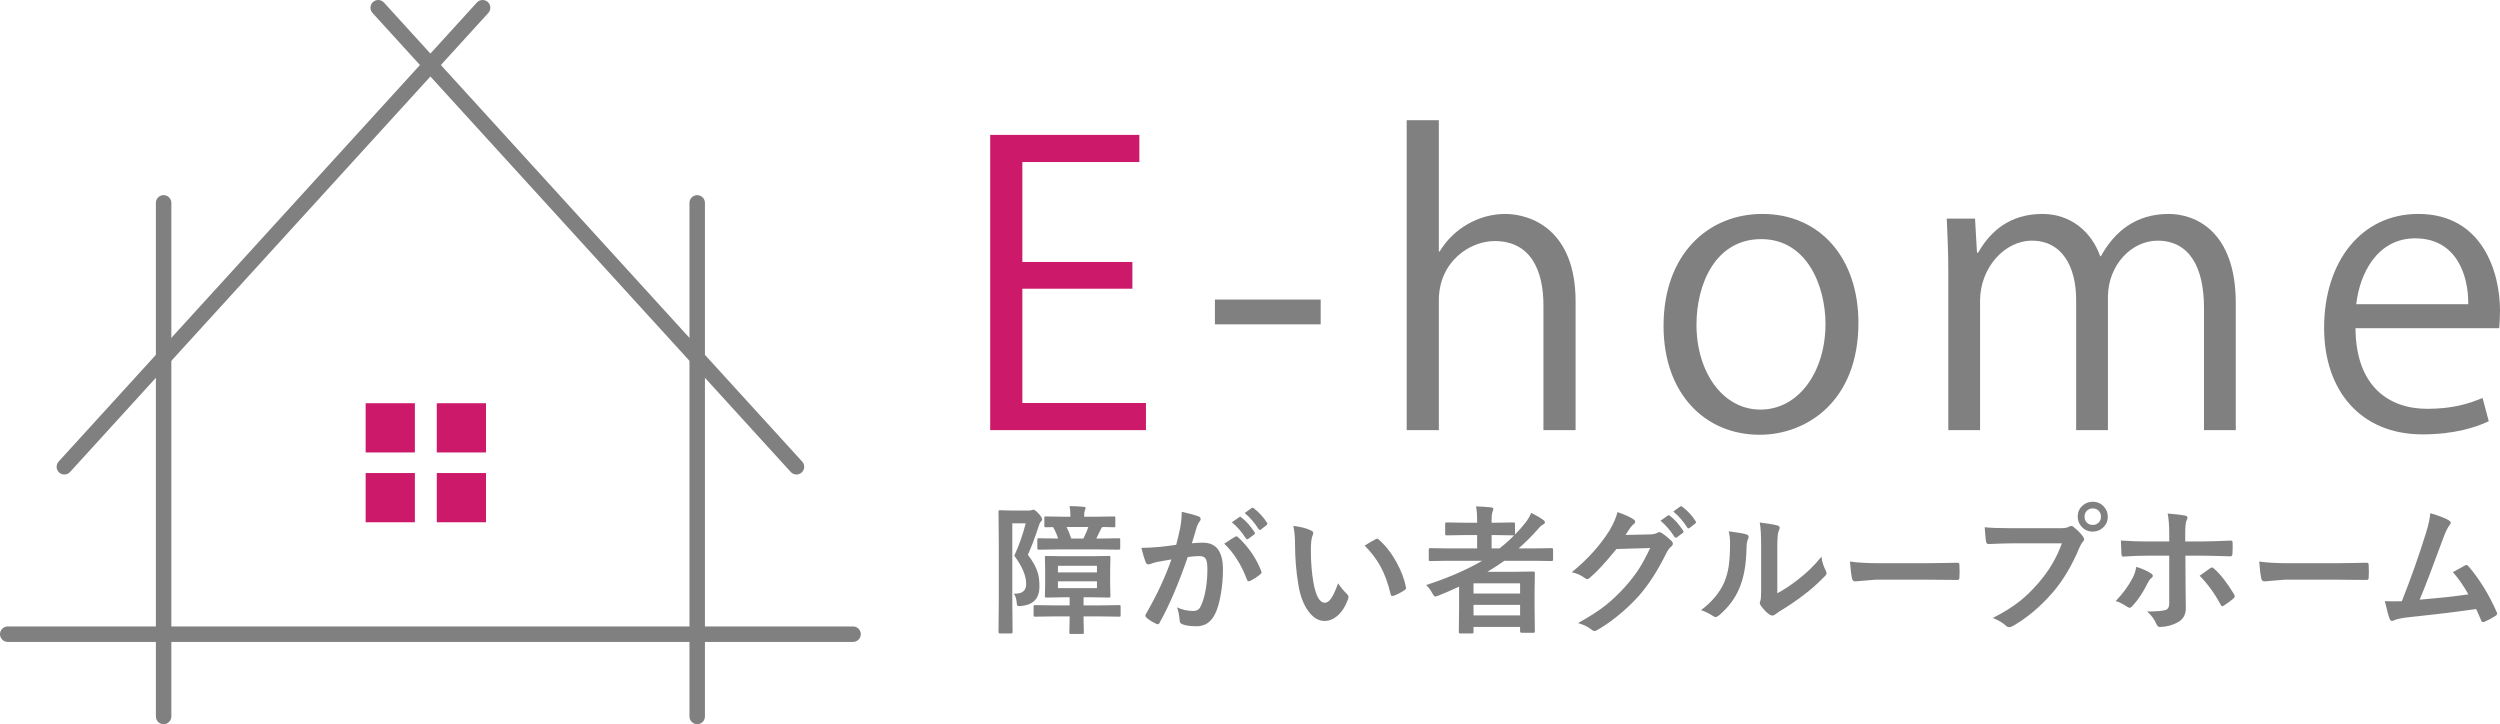 <?xml version="1.0" encoding="utf-8"?>
<!-- Generator: Adobe Illustrator 28.1.0, SVG Export Plug-In . SVG Version: 6.00 Build 0)  -->
<svg version="1.1" id="レイヤー_1" xmlns="http://www.w3.org/2000/svg" xmlns:xlink="http://www.w3.org/1999/xlink" x="0px"
	 y="0px" viewBox="0 0 5492.31 1591" style="enable-background:new 0 0 5492.31 1591;" xml:space="preserve">
<style type="text/css">
	.st0{fill:#CD196A;}
	.st1{fill:#808080;}
</style>
<g>
	<g>
		<g>
			<g>
				<g>
					<rect x="803.3" y="885.85" class="st0" width="108.15" height="108.15"/>
				</g>
			</g>
			<g>
				<g>
					<rect x="959.57" y="885.85" class="st0" width="108.15" height="108.15"/>
				</g>
			</g>
			<g>
				<g>
					<rect x="803.3" y="1039.22" class="st0" width="108.15" height="108.15"/>
				</g>
			</g>
			<g>
				<g>
					<rect x="959.57" y="1039.22" class="st0" width="108.15" height="108.15"/>
				</g>
			</g>
			<g>
				<g>
					<path class="st1" d="M141.35,1042.47c-4.08,0-8.18-1.46-11.43-4.43c-6.93-6.31-7.43-17.05-1.12-23.99L1047.71,5.54
						c6.32-6.93,17.06-7.43,23.99-1.12c6.93,6.32,7.43,17.06,1.12,23.99L153.91,1036.94
						C150.56,1040.61,145.96,1042.47,141.35,1042.47z"/>
				</g>
				<g>
					<path class="st1" d="M1749.79,1042.47c-4.61,0-9.2-1.87-12.55-5.54L818.33,28.41c-6.31-6.93-5.81-17.67,1.12-23.99
						c6.94-6.31,17.68-5.81,23.99,1.12l918.9,1008.51c6.32,6.94,5.83,17.68-1.11,23.99
						C1757.97,1041.02,1753.88,1042.47,1749.79,1042.47z"/>
				</g>
			</g>
			<g>
				<g>
					<path class="st1" d="M359.44,1591c-9.38,0-16.98-7.61-16.98-16.98V445.68c0-9.38,7.6-16.98,16.98-16.98
						c9.38,0,16.98,7.6,16.98,16.98v1128.34C376.42,1583.39,368.82,1591,359.44,1591z"/>
				</g>
				<g>
					<path class="st1" d="M1531.7,1591c-9.37,0-16.98-7.61-16.98-16.98V445.68c0-9.38,7.61-16.98,16.98-16.98
						c9.37,0,16.98,7.6,16.98,16.98v1128.34C1548.68,1583.39,1541.08,1591,1531.7,1591z"/>
				</g>
			</g>
			<g>
				<path class="st1" d="M1874.15,1410.24H16.98c-9.38,0-16.98-7.61-16.98-16.98c0-9.37,7.6-16.98,16.98-16.98h1857.17
					c9.37,0,16.98,7.61,16.98,16.98C1891.13,1402.63,1883.53,1410.24,1874.15,1410.24z"/>
			</g>
		</g>
	</g>
	<g>
		<g>
			<g>
				<path class="st0" d="M2517.56,944.95H2175.4V296.37h327.69v59.58h-257.05v219.6h241.73v58.73h-241.73v251.09h271.52V944.95z"/>
				<path class="st1" d="M2669.07,658.11h232.36v54.47h-232.36V658.11z"/>
				<path class="st1" d="M3461.48,944.95h-70.65V670.88c0-75.75-27.24-141.29-107.25-141.29c-54.47,0-122.57,45.11-122.57,130.23
					v285.14h-70.65V264.03h70.65v288.54h1.7c30.64-51.07,86.82-82.56,143.84-82.56c57.03,0,154.91,34.9,154.91,192.36V944.95z"/>
				<path class="st1" d="M4082.81,709.18c0,172.78-114.05,245.98-217.04,245.98c-119.16,0-211.08-89.37-211.08-239.17
					c0-158.31,98.73-245.98,217.04-245.98C3998.55,470,4082.81,567.04,4082.81,709.18z M3869.17,525.33
					c-100.44,0-142.14,98.73-142.14,188.1c0,102.99,57.03,186.4,140.44,186.4c84.26,0,142.99-83.41,142.99-188.1
					C4010.46,629.17,3970.46,525.33,3869.17,525.33z"/>
				<path class="st1" d="M4911.82,944.95h-69.79V676.83c0-90.22-32.34-148.1-102.14-148.1c-57.03,0-108.95,53.62-108.95,124.27
					v291.94h-69.79V658.96c0-74.05-31.49-130.23-97.03-130.23c-60.43,0-114.05,59.58-114.05,131.93v284.28h-69.79V600.23
					c0-47.66-1.7-81.71-3.4-120.01H4339l4.26,74.9h2.55c25.53-45.11,68.09-85.11,141.29-85.11c60.43,0,107.25,37.45,126.82,92.78
					h1.7c30.64-55.32,77.46-92.78,148.95-92.78c57.03,0,147.25,36.6,147.25,195.76V944.95z"/>
				<path class="st1" d="M5467.63,925.37c-26.39,12.77-74.9,28.94-145.55,28.94c-135.33,0-216.19-95.33-216.19-234.07
					c0-145.55,81.71-250.24,206.83-250.24c142.99,0,179.59,131.08,179.59,211.94c0,16.17-0.85,28.09-1.7,39.15h-315.78
					c0.85,128.52,74.05,177.04,157.46,177.04c57.88,0,92.78-11.92,121.71-23.83L5467.63,925.37z M5422.52,668.32
					c0.85-62.98-25.53-144.7-116.61-144.7c-85.12,0-122.57,80.86-129.38,144.7H5422.52z"/>
			</g>
		</g>
		<g>
			<path class="st1" d="M2227.1,1304.13c1.09,0.1,2.19,0.15,3.29,0.15c16.03,0,24.05-7.17,24.05-21.51
				c0-17.93-8.72-38.54-26.14-61.84c10.66-23.2,19.02-46.96,25.1-71.26h-29.43v173.14l0.6,65.73c0,2.09-1.1,3.14-3.29,3.14h-24.2
				c-2.29,0-3.44-1.05-3.44-3.14l0.6-65.43v-132.5l-0.6-66.18c0-1.69,0.2-2.69,0.6-2.99c0.4-0.3,1.34-0.45,2.84-0.45l24.5,0.6h38.84
				c2.89,0,4.93-0.3,6.12-0.9c1.19-0.6,2.49-0.9,3.88-0.9c2.29,0,6.17,2.94,11.65,8.81c4.88,5.58,7.32,9.66,7.32,12.25
				c0,1.89-0.9,3.64-2.69,5.23c-1.99,1.99-3.83,6.08-5.53,12.25c-8.07,24.3-15.74,44.47-23.01,60.5
				c11.15,14.54,18.47,27.88,21.96,40.04c2.29,7.97,3.44,17.88,3.44,29.73c0,25.9-13.25,40.14-39.74,42.72
				c-2.39,0.2-3.94,0.3-4.63,0.3c-2.49,0-4.03-0.65-4.63-1.94c-0.4-0.9-0.75-3.29-1.05-7.17
				C2232.53,1314.44,2230.39,1308.31,2227.1,1304.13z M2315.99,1354.17l-41.53,0.6c-1.79,0-2.89-0.2-3.29-0.6
				c-0.3-0.4-0.45-1.29-0.45-2.69v-18.37c0-1.79,0.2-2.86,0.6-3.21c0.4-0.35,1.44-0.52,3.14-0.52l41.53,0.6h33.91v-17.78h-12.85
				l-38.09,0.6c-1.69,0-2.69-0.2-2.99-0.6c-0.3-0.4-0.45-1.29-0.45-2.69l0.6-25.39v-33.61l-0.6-25.69c0-1.69,0.2-2.69,0.6-2.99
				c0.4-0.3,1.34-0.45,2.84-0.45l38.09,0.6H2398l37.79-0.6c1.79,0,2.89,0.2,3.29,0.6c0.3,0.4,0.45,1.34,0.45,2.84l-0.6,25.69v33.61
				l0.6,25.39c0,1.49-0.2,2.42-0.6,2.76c-0.4,0.35-1.44,0.52-3.14,0.52l-37.79-0.6h-17.48v17.78h35.85l42.13-0.6
				c1.59,0,2.59,0.2,2.99,0.6c0.3,0.5,0.45,1.55,0.45,3.14v18.37c0,1.49-0.17,2.42-0.52,2.76c-0.35,0.35-1.32,0.52-2.91,0.52
				l-42.13-0.6h-35.85v5.53l0.6,29.58c0,1.69-0.2,2.69-0.6,2.99c-0.4,0.3-1.3,0.45-2.69,0.45h-25.1c-1.69,0-2.69-0.2-2.99-0.6
				c-0.3-0.4-0.45-1.34-0.45-2.84l0.6-29.58v-5.53H2315.99z M2323.61,1207.03l-41.23,0.6c-2.29,0-3.44-0.99-3.44-2.99v-18.67
				c0-1.69,0.25-2.69,0.75-2.99c0.3-0.3,1.19-0.45,2.69-0.45l41.23,0.6h1.05c-2.49-8.17-6.18-16.53-11.05-25.1l-15.98,0.3
				c-1.59,0-2.54-0.25-2.84-0.75c-0.3-0.4-0.45-1.34-0.45-2.84v-16.88c0-1.59,0.2-2.54,0.6-2.84c0.4-0.3,1.29-0.45,2.69-0.45
				l39.59,0.6h14.34v-4.63c0-7.57-0.65-13.79-1.94-18.67c9.76,0,20.07,0.5,30.92,1.49c3.09,0.3,4.63,1.25,4.63,2.84
				c0,0.6-0.6,2.29-1.79,5.08c-1,2.29-1.49,5.58-1.49,9.86v4.03h25.69l39.44-0.6c1.59,0,2.54,0.2,2.84,0.6
				c0.3,0.4,0.45,1.3,0.45,2.69v16.88c0,1.69-0.2,2.74-0.6,3.14c-0.4,0.3-1.3,0.45-2.69,0.45c-0.3,0-1.44-0.05-3.44-0.15
				c-6.77-0.2-13.99-0.35-21.66-0.45c-1,0.7-2.04,2.14-3.14,4.33c-5.18,11.05-8.62,18.08-10.31,21.06h7.62l41.53-0.6
				c1.69,0,2.69,0.2,2.99,0.6c0.3,0.4,0.45,1.34,0.45,2.84v18.67c0,1.99-1.15,2.99-3.44,2.99l-41.53-0.6H2323.61z M2409.95,1243.03
				h-85.75v14.49h85.75V1243.03z M2409.95,1292.03v-14.94h-85.75v14.94H2409.95z M2390.98,1157.73h-47.8
				c3.98,7.87,7.37,16.33,10.16,25.4h26.89C2385.7,1171.77,2389.28,1163.31,2390.98,1157.73z"/>
			<path class="st1" d="M2583.97,1196.87c3.09-11.05,6.12-23.9,9.11-38.54c2.09-12.25,3.14-23.55,3.14-33.91
				c14.94,3.19,27.14,6.52,36.6,10.01c3.29,1,4.93,3.04,4.93,6.12c0,1.69-0.7,3.24-2.09,4.63c-2.49,3.19-4.53,7.07-6.12,11.65
				c-1.49,4.58-3.44,11.05-5.83,19.42c-2.29,7.67-4.03,13.44-5.23,17.33c7.47-0.9,15.63-1.34,24.5-1.34
				c29.18,0,43.77,19.67,43.77,59.01c0,18.43-1.64,36.9-4.93,55.42c-2.99,17.03-6.87,30.53-11.65,40.48
				c-8.66,19.12-22.41,28.68-41.23,28.68c-14.44,0-25.05-1.55-31.82-4.63c-3.69-1.49-5.53-4.33-5.53-8.51
				c-1.2-12.65-3.14-22.11-5.83-28.38c11.35,5.28,23.1,7.92,35.25,7.92c5.38,0,9.51-1.29,12.4-3.88c2.49-2.39,4.88-6.52,7.17-12.4
				c7.97-21.11,11.95-46.51,11.95-76.19c0-11.35-1.4-18.97-4.18-22.86c-2.59-3.48-7.02-5.23-13.3-5.23c-6.77,0-15.34,0.7-25.69,2.09
				c-20.02,58.26-40.53,106.21-61.55,143.86c-1.1,2.49-2.59,3.73-4.48,3.73c-1,0-2.14-0.35-3.44-1.05
				c-9.46-4.58-16.53-9.06-21.21-13.44c-1.59-1.59-2.39-3.09-2.39-4.48c0-1.19,0.4-2.34,1.19-3.44
				c24.2-41.93,42.87-81.91,56.02-119.96c-6.97,1.1-16.93,2.84-29.88,5.23c-5.48,1.1-11.11,2.74-16.88,4.93
				c-1.4,0.5-2.64,0.75-3.73,0.75c-2.89,0-4.93-1.59-6.12-4.78c-2.89-7.57-6.03-18.08-9.41-31.52c11.25,0,24.7-0.7,40.33-2.09
				C2558.88,1200.41,2570.92,1198.86,2583.97,1196.87z M2689.59,1194.48c11.45-7.77,19.67-13,24.65-15.69c0.8-0.4,1.49-0.6,2.09-0.6
				c1.09,0,2.34,0.7,3.73,2.09c23.2,21.81,40.13,46.61,50.79,74.39c0.5,1.1,0.75,1.99,0.75,2.69c0,1.2-0.65,2.34-1.94,3.44
				c-5.78,5.38-13.44,10.46-23.01,15.24c-1.1,0.6-2.14,0.9-3.14,0.9c-1.99,0-3.29-1.09-3.88-3.29
				C2727.08,1240.49,2710.4,1214.1,2689.59,1194.48z M2706.32,1147.42l16.28-11.35c0.6-0.5,1.19-0.75,1.79-0.75
				c0.8,0,1.69,0.45,2.69,1.34c10.46,8.07,20.17,18.97,29.13,32.71c0.6,0.8,0.9,1.54,0.9,2.24c0,0.9-0.6,1.79-1.79,2.69l-12.85,9.41
				c-0.9,0.7-1.69,1.04-2.39,1.04c-1,0-1.94-0.65-2.84-1.94C2727.78,1168.29,2717.47,1156.49,2706.32,1147.42z M2734.55,1127.11
				l15.24-11.05c0.8-0.5,1.44-0.75,1.94-0.75c0.7,0,1.59,0.45,2.69,1.34c11.65,8.96,21.31,19.52,28.98,31.67
				c0.6,0.9,0.9,1.69,0.9,2.39c0,1.1-0.6,2.09-1.79,2.99l-12.25,9.56c-0.9,0.7-1.69,1.05-2.39,1.05c-1,0-1.94-0.65-2.84-1.94
				C2756.46,1148.72,2746.3,1136.97,2734.55,1127.11z"/>
			<path class="st1" d="M2841.35,1155.34c16.63,1.99,29.58,5.33,38.84,10.01c3.29,1.49,4.93,3.34,4.93,5.53
				c0,1.79-0.85,4.63-2.54,8.52c-1.79,5.58-2.69,15.59-2.69,30.03c0,25.4,1.84,48.65,5.53,69.76c5.28,29.98,13.64,44.96,25.1,44.96
				c5.18,0,10.11-3.59,14.79-10.76c4.18-6.37,9.01-16.98,14.49-31.82c5.18,8.17,11.7,16.04,19.57,23.6
				c2.09,1.89,3.14,4.08,3.14,6.57c0,1.4-0.3,2.99-0.9,4.78c-6.18,16.43-14.24,28.78-24.2,37.05c-8.47,7.07-17.73,10.61-27.79,10.61
				c-13.54,0-25.75-7.77-36.6-23.3c-10.06-14.54-16.93-33.36-20.62-56.47c-4.88-29.08-7.32-58.76-7.32-89.03
				C2845.09,1179.94,2843.84,1166.6,2841.35,1155.34z M2998.06,1198.66c10.06-6.37,18.08-11.05,24.05-14.04
				c1.69-0.8,2.84-1.2,3.44-1.2c0.99,0,2.09,0.6,3.29,1.79c15.04,13.05,28.23,29.98,39.59,50.79c10.06,18.23,16.83,36.2,20.32,53.93
				c0.2,0.7,0.3,1.3,0.3,1.79c0,1.79-1.2,3.44-3.58,4.93c-8.96,5.78-16.93,9.86-23.9,12.25c-1,0.3-1.89,0.45-2.69,0.45
				c-1.99,0-3.24-1.29-3.73-3.88c-5.68-24-13.2-44.52-22.56-61.55C3023.8,1228.09,3012.3,1213,2998.06,1198.66z"/>
			<path class="st1" d="M3133.09,1285.31c48.7-15.93,89.73-33.71,123.09-53.33h-76.04l-37.94,0.6c-1.59,0-2.54-0.2-2.84-0.6
				c-0.3-0.4-0.45-1.29-0.45-2.69v-22.11c0-1.99,1.09-2.99,3.29-2.99l37.94,0.6h64.98v-29.28h-27.93l-38.84,0.6
				c-1.59,0-2.59-0.2-2.99-0.6c-0.3-0.4-0.45-1.29-0.45-2.69v-21.81c0-1.59,0.2-2.54,0.6-2.84c0.4-0.3,1.34-0.45,2.84-0.45
				l38.84,0.6h27.93v-4.33c0-13.54-0.8-24.05-2.39-31.52c12.75,0.4,23.75,1.15,33.01,2.24c3.29,0.3,4.93,1.29,4.93,2.99
				c0,1.7-0.5,3.74-1.49,6.12c-1.49,3.09-2.24,10.11-2.24,21.06v3.44h9.11l38.54-0.6c1.79,0,2.84,0.2,3.14,0.6
				c0.4,0.4,0.6,1.29,0.6,2.69v23.3c7.67-7.77,14.99-16.03,21.96-24.8c5.38-6.57,9.96-14.14,13.74-22.71
				c10.55,5.18,19.32,10.31,26.29,15.39c2.49,1.59,3.73,3.44,3.73,5.53c0,1.69-1.15,3.09-3.44,4.18
				c-3.49,1.59-7.67,5.38-12.55,11.35c-14.94,16.63-28.88,30.47-41.83,41.53h34.51l38.24-0.6c1.99,0,2.99,1,2.99,2.99v22.11
				c0,2.19-1,3.29-2.99,3.29l-38.24-0.6h-65.73c-12.35,8.66-24.75,16.73-37.2,24.2h59.46l41.08-0.6c1.69,0,2.74,0.25,3.14,0.75
				c0.3,0.4,0.45,1.4,0.45,2.99l-0.6,41.23v30.62l0.6,55.87c0,1.49-0.25,2.39-0.75,2.69c-0.4,0.3-1.34,0.45-2.84,0.45h-25.4
				c-2.29,0-3.44-1.05-3.44-3.14v-9.71h-102.33v11.05c0,1.59-0.25,2.54-0.75,2.84c-0.3,0.3-1.2,0.45-2.69,0.45h-25.4
				c-1.69,0-2.69-0.2-2.99-0.6c-0.3-0.4-0.45-1.29-0.45-2.69l0.6-57.51v-41.98c-20.22,9.16-35.4,15.74-45.56,19.72
				c-3.98,1.4-6.22,2.09-6.72,2.09c-1.69,0-3.93-2.54-6.72-7.62C3142.75,1296.01,3138.26,1290.09,3133.09,1285.31z M3339.54,1281.57
				h-102.33v22.41h102.33V1281.57z M3237.21,1351.93h102.33v-23.15h-102.33V1351.93z M3324.6,1176.11l-38.54-0.6h-9.11v29.28h17.18
				c11.65-8.86,22.41-18.42,32.27-28.68H3324.6z"/>
			<path class="st1" d="M3571.22,1175.21l54.97-1.2c6.77-0.3,11.9-1.54,15.39-3.73c0.99-0.8,2.26-1.2,3.81-1.2
				c1.54,0,3.21,0.6,5,1.79c6.97,4.48,13.89,10.01,20.76,16.58c2.69,2.29,4.03,4.63,4.03,7.02c0,2.19-1.25,4.33-3.73,6.42
				c-3.79,2.99-7.12,7.37-10.01,13.15c-19.22,39.04-39.44,70.56-60.65,94.56c-13.94,15.74-30.03,30.92-48.25,45.56
				c-15.64,12.55-30.53,22.76-44.67,30.62c-1.59,1-3.24,1.49-4.93,1.49c-2.19,0-4.53-1.15-7.02-3.44
				c-7.57-5.97-17.28-10.66-29.13-14.04c24.8-13.64,45.06-26.69,60.8-39.14c13.05-10.36,26.74-23.3,41.08-38.84
				c13.15-14.64,23.9-28.48,32.27-41.53c7.77-12.25,15.88-27.39,24.35-45.41l-74.09,2.24c-24.6,30.28-43.87,51.14-57.81,62.59
				c-2.19,2.29-4.33,3.44-6.42,3.44c-1.49,0-2.99-0.6-4.48-1.79c-9.26-6.67-19.07-11.05-29.43-13.15
				c34.16-27.88,61.6-58.16,82.31-90.83c9.36-15.93,15.39-29.73,18.08-41.38c17.33,6.08,29.23,11.5,35.7,16.28
				c2.09,1.4,3.14,3.11,3.14,5.15c0,2.04-1.15,3.76-3.44,5.15c-1.3,0.8-3.83,3.54-7.62,8.22
				C3579.04,1163.31,3575.7,1168.44,3571.22,1175.21z M3648,1143.99l16.13-11.35c0.6-0.5,1.19-0.75,1.79-0.75
				c0.8,0,1.74,0.45,2.84,1.34c10.46,8.07,20.12,18.97,28.98,32.71c0.6,0.9,0.9,1.64,0.9,2.24c0,1-0.6,1.89-1.79,2.69l-12.85,9.56
				c-0.9,0.6-1.7,0.9-2.39,0.9c-1,0-1.94-0.65-2.84-1.94C3669.32,1164.95,3659.06,1153.15,3648,1143.99z M3676.09,1123.82
				l15.24-11.05c0.8-0.5,1.44-0.75,1.94-0.75c0.7,0,1.59,0.45,2.69,1.34c11.75,8.87,21.46,19.37,29.13,31.52
				c0.6,0.9,0.9,1.74,0.9,2.54c0,1.1-0.6,2.09-1.79,2.99l-12.25,9.41c-0.9,0.7-1.74,1.05-2.54,1.05c-1,0-1.89-0.65-2.69-1.94
				C3698.15,1145.28,3687.94,1133.58,3676.09,1123.82z"/>
			<path class="st1" d="M3797.83,1167.29c19.72,2.39,32.66,4.63,38.84,6.72c3.29,0.9,4.93,2.74,4.93,5.53c0,1.1-0.3,2.39-0.9,3.88
				c-2.49,4.88-3.73,11.8-3.73,20.76c-0.6,36.65-6.12,66.63-16.58,89.93c-8.96,21.21-23.45,40.39-43.47,57.51
				c-3.29,2.69-5.93,4.03-7.92,4.03c-1.59,0-3.54-0.8-5.83-2.39c-7.17-4.98-15.83-9.26-25.99-12.85
				c23.9-18.12,40.83-38.44,50.79-60.95c4.88-11.95,8.16-23.75,9.86-35.4c1.89-12.35,2.89-29.38,2.99-51.09
				C3800.81,1183.43,3799.82,1174.86,3797.83,1167.29z M3904.64,1303.38c13.64-7.27,28.13-16.78,43.47-28.53
				c21.11-16.13,38.94-33.46,53.48-51.99c1.2,10.76,4.38,21.06,9.56,30.92c1.2,2.89,1.79,4.63,1.79,5.23c0,2.09-1.54,4.63-4.63,7.62
				c-15.04,15.44-30.13,28.83-45.26,40.18c-17.53,13.44-35.65,25.69-54.38,36.75c-2.89,1.89-5.83,4.03-8.81,6.42
				c-1.99,1.59-4.08,2.39-6.27,2.39c-1.59,0-3.73-0.79-6.42-2.39c-5.88-4.08-12-10.31-18.38-18.67c-1.79-2.79-2.69-4.93-2.69-6.42
				s0.4-3.04,1.2-4.63c1.19-2.29,1.79-10.06,1.79-23.3v-95.75c0-26.09-1.04-43.87-3.14-53.33c19.32,2.49,32.12,4.63,38.39,6.42
				c3.68,0.9,5.53,2.64,5.53,5.23c0,1.89-0.8,4.48-2.39,7.77c-1.89,3.79-2.84,15.09-2.84,33.91V1303.38z"/>
			<path class="st1" d="M4064.17,1233.62c15.93,2.49,37.94,3.73,66.03,3.73h98.59c9.66,0,22.11-0.15,37.35-0.45
				c19.42-0.3,30.42-0.5,33.01-0.6c0.5,0,1,0,1.49,0c2.69,0,4.03,1.44,4.03,4.33c0.3,4.68,0.45,9.51,0.45,14.49
				c0,4.88-0.15,9.66-0.45,14.34c0,3.09-1.44,4.63-4.33,4.63h-1.2c-30.57-0.4-53.33-0.6-68.27-0.6h-110.1l-44.96,3.73
				c-3.88,0-6.22-2.14-7.02-6.42C4067,1262.75,4065.46,1250.35,4064.17,1233.62z"/>
			<path class="st1" d="M4360.24,1158.33c12.85,1.4,32.42,2.09,58.71,2.09h109.2c7.67,0,13.3-1.04,16.88-3.14
				c1.79-1.2,3.53-1.79,5.23-1.79c1.99,0,3.68,0.7,5.08,2.09c9.16,7.37,16.13,14.44,20.91,21.21c1.59,2.19,2.39,4.18,2.39,5.97
				c0,1.89-1,3.84-2.99,5.83c-2.09,2.09-4.48,6.12-7.17,12.1c-16.43,39.64-36.2,72.8-59.31,99.49
				c-27.49,31.37-56.42,55.67-86.79,72.9c-2.79,1.79-5.58,2.69-8.37,2.69c-2.79,0-5.33-1.15-7.62-3.44
				c-6.38-6.08-15.83-11.65-28.38-16.73c23.6-11.95,43.37-24.25,59.31-36.9c13.84-11.05,27.39-24.25,40.63-39.59
				c23.01-26.29,40.28-55.42,51.84-87.39h-110.54c-11.55,0-28.38,0.5-50.49,1.49c-3.19,0.2-5.13-1.84-5.83-6.12
				C4362.23,1184.02,4361.33,1173.77,4360.24,1158.33z M4597.61,1102.31c9.86,0,18.02,3.58,24.5,10.75
				c5.68,6.18,8.51,13.5,8.51,21.96c0,9.86-3.64,18.03-10.91,24.5c-6.18,5.58-13.54,8.37-22.11,8.37c-9.86,0-18.03-3.58-24.5-10.75
				c-5.68-6.17-8.51-13.54-8.51-22.11c0-10.06,3.63-18.23,10.91-24.5C4581.67,1105.05,4589.04,1102.31,4597.61,1102.31z
				 M4597.61,1116.95c-5.58,0-10.11,1.94-13.59,5.83c-2.99,3.39-4.48,7.47-4.48,12.25c0,5.68,1.94,10.26,5.83,13.74
				c3.29,2.99,7.37,4.48,12.25,4.48c5.58,0,10.11-1.94,13.59-5.83c2.99-3.38,4.48-7.52,4.48-12.4c0-5.58-1.94-10.11-5.83-13.59
				C4606.57,1118.44,4602.49,1116.95,4597.61,1116.95z"/>
			<path class="st1" d="M4693.2,1245.27c13.05,4.08,23.65,8.76,31.82,14.04c3.09,1.99,4.63,3.94,4.63,5.83
				c0,1.59-1.15,3.24-3.44,4.93c-2.69,2.09-5.23,5.53-7.62,10.31c-10.06,20.62-21.36,37.65-33.91,51.09
				c-2.19,2.49-4.23,3.73-6.12,3.73c-1.2,0-2.74-0.6-4.63-1.79c-10.46-6.87-19.12-11.15-25.99-12.85
				c15.93-16.53,28.28-33.36,37.05-50.49C4689.07,1262.7,4691.81,1254.44,4693.2,1245.27z M4765.65,1189.55v-14.34
				c0-20.22-1.15-35.9-3.44-47.06c17.43,1.4,30.08,2.89,37.94,4.48c3.68,0.6,5.53,2.14,5.53,4.63c0,1.59-0.6,3.44-1.79,5.53
				c-2.09,3.88-3.14,14.04-3.14,30.47v16.28h37.64c11.65,0,32.47-0.65,62.44-1.94c0.3,0,0.5,0,0.6,0c2.29,0,3.44,1.64,3.44,4.93
				c0.1,3.69,0.15,6.97,0.15,9.86c0,4.98-0.15,9.66-0.45,14.04c-0.4,4.18-1.84,6.12-4.33,5.83c-31.77-0.99-52.78-1.49-63.04-1.49
				h-36l0.3,61.85l0.6,53.18c0,14.84-6.03,25.35-18.08,31.52c-11.35,6.37-24.4,9.76-39.14,10.16c-3.19,0-5.63-2.14-7.32-6.42
				c-4.68-10.85-11.55-20.07-20.62-27.64c20.42,0,34.31-1.2,41.68-3.58c4.68-2.09,7.02-6.57,7.02-13.44v-105.62h-48.1
				c-18.43,0-36.05,0.7-52.88,2.09c-2.69,0-4.03-2.04-4.03-6.12c-0.8-14.64-1.2-24.4-1.2-29.28c18.12,1.4,37.29,2.09,57.51,2.09
				H4765.65z M4832.43,1264.84c2.89-2.19,7.17-5.23,12.85-9.11c4.68-3.29,8.16-5.77,10.46-7.47c1.19-0.99,2.49-1.49,3.88-1.49
				c1.59,0,3.14,0.9,4.63,2.69c13.64,11.75,28.23,30.43,43.77,56.02c0.99,1.49,1.49,3.04,1.49,4.63c0,1.79-1,3.39-2.99,4.78
				c-4.48,4.18-11.35,9.31-20.62,15.39c-1.99,1.2-3.19,1.79-3.58,1.79c-1.1,0-2.24-1.04-3.44-3.14
				C4865.54,1304.03,4850.06,1282.67,4832.43,1264.84z"/>
			<path class="st1" d="M4963.28,1233.62c15.93,2.49,37.94,3.73,66.03,3.73h98.59c9.66,0,22.11-0.15,37.35-0.45
				c19.42-0.3,30.42-0.5,33.01-0.6c0.5,0,1,0,1.49,0c2.69,0,4.03,1.44,4.03,4.33c0.3,4.68,0.45,9.51,0.45,14.49
				c0,4.88-0.15,9.66-0.45,14.34c0,3.09-1.44,4.63-4.33,4.63h-1.2c-30.57-0.4-53.33-0.6-68.27-0.6h-110.1l-44.96,3.73
				c-3.88,0-6.22-2.14-7.02-6.42C4966.12,1262.75,4964.57,1250.35,4963.28,1233.62z"/>
			<path class="st1" d="M5339.12,1127.41c20.41,6.08,34.16,11.4,41.23,15.98c2.49,1.69,3.73,3.34,3.73,4.93
				c0,1.69-1.05,3.73-3.14,6.12c-3.69,4.78-7.82,13.25-12.4,25.39c-23.6,64.34-41.18,110.2-52.73,137.58
				c45.81-3.88,81.51-7.77,107.11-11.65c-10.36-18.32-21.71-34.61-34.06-48.85l26.74-14.79c1.09-0.6,2.04-0.9,2.84-0.9
				c1.39,0,2.89,0.9,4.48,2.69c24.3,28.38,44.91,61.75,61.85,100.09c0.8,1.4,1.2,2.74,1.2,4.03c0,1.99-1.34,3.73-4.03,5.23
				c-6.57,4.38-14.29,8.57-23.15,12.55c-1.29,0.6-2.54,0.9-3.73,0.9c-1.89,0-3.34-1.44-4.33-4.33c-5.38-12.55-8.96-20.71-10.76-24.5
				c-37.65,5.68-86.05,11.6-145.2,17.78c-17.93,1.89-29.88,4.38-35.85,7.47c-1.4,0.6-2.69,0.9-3.88,0.9c-2.39,0-4.03-1.34-4.93-4.03
				c-2.29-4.88-5.88-18.02-10.76-39.44c5.58,0.4,11.8,0.6,18.67,0.6c3.29,0,9.51-0.1,18.67-0.3
				c20.22-51.09,38.04-101.58,53.48-151.48C5335.43,1152.26,5338.42,1138.26,5339.12,1127.41z"/>
		</g>
	</g>
</g>
</svg>
